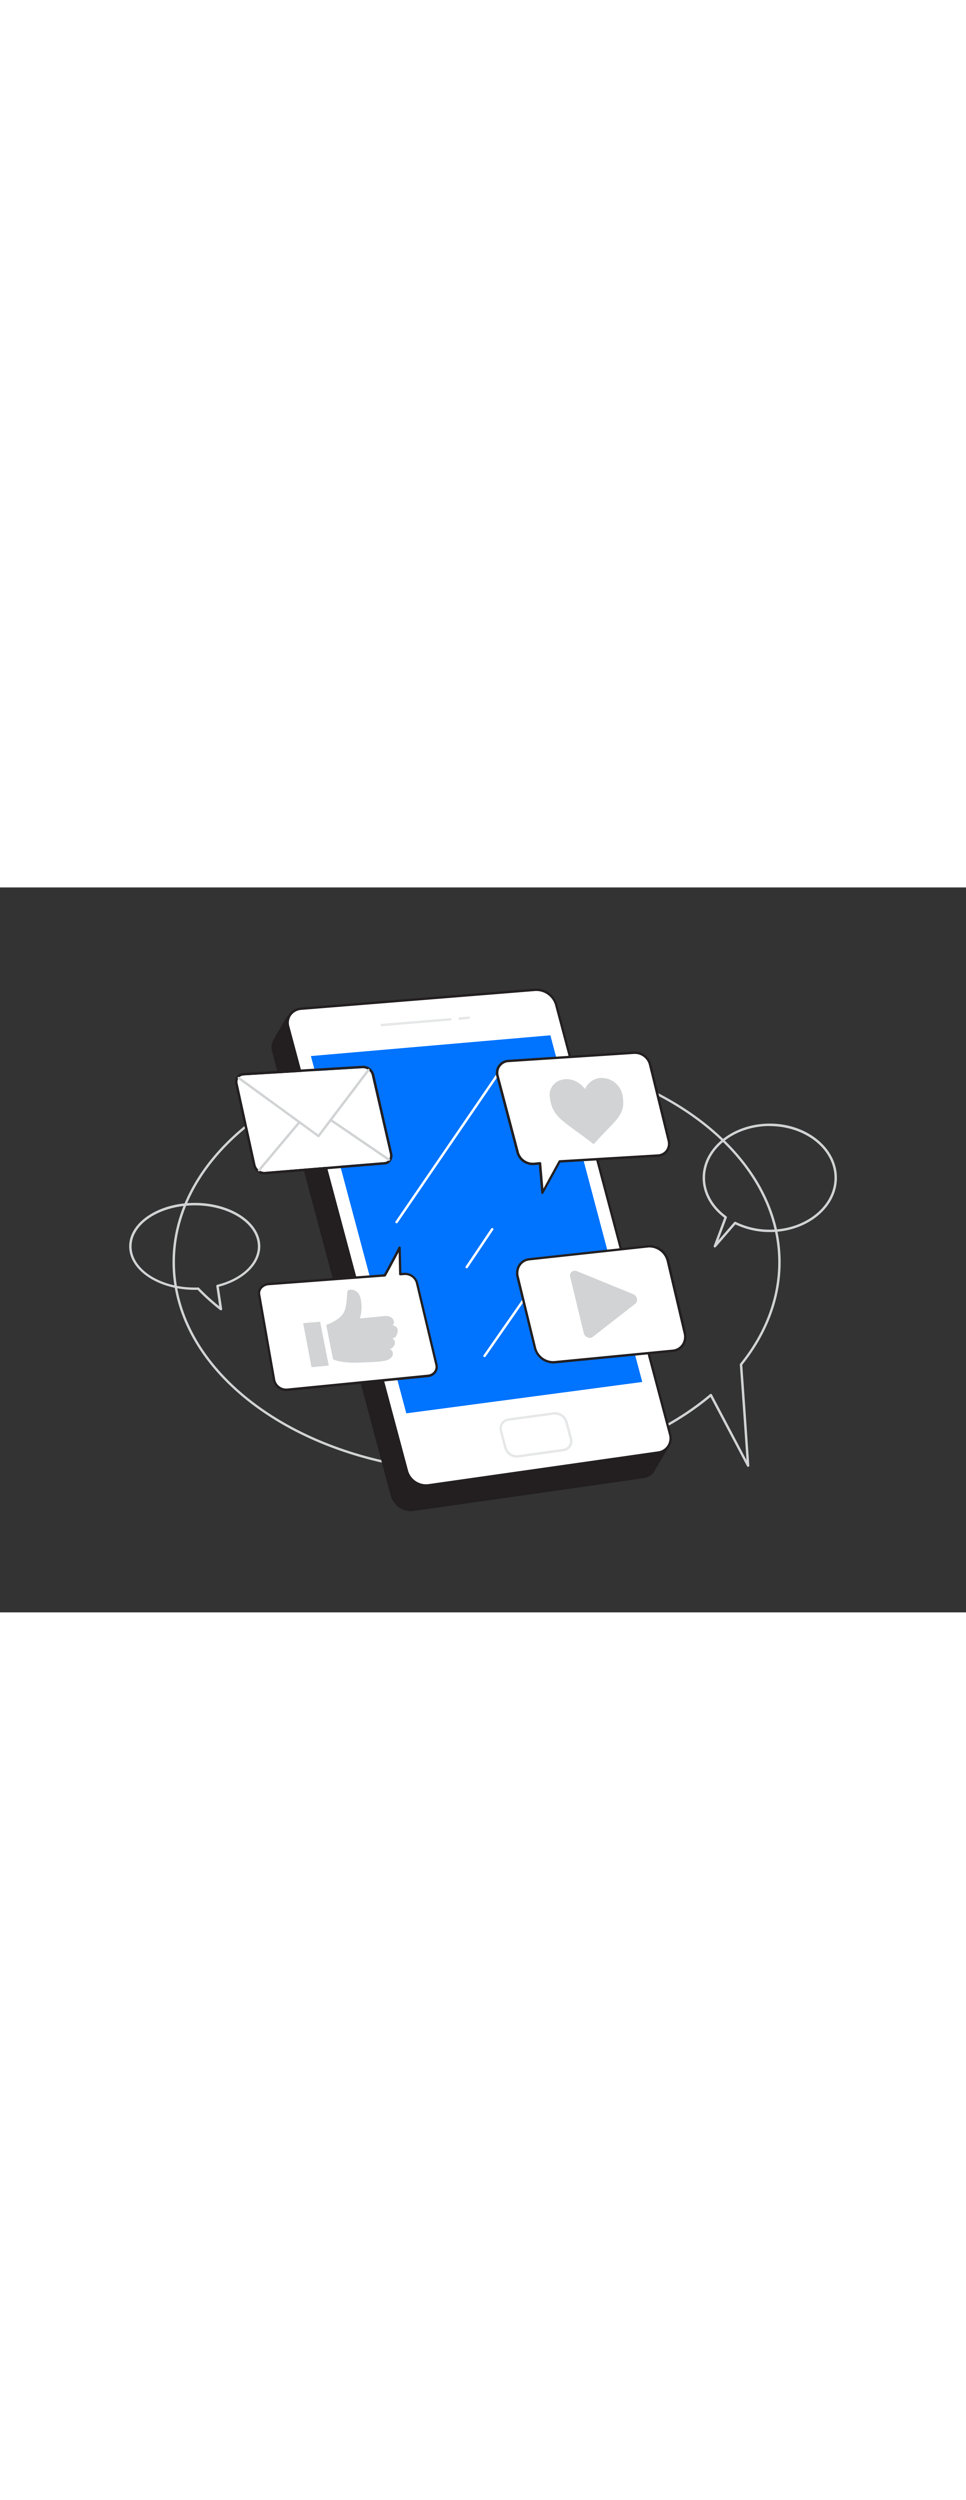 <svg xmlns="http://www.w3.org/2000/svg" viewBox="0 0 400 300" data-imageid="marketing-flatline-eda0a" imageName="Marketing" class="illustrations_image" style="width: 116px;"><rect x="0" y="0" width="400" height="300" fill="#333333" stroke="none"/><g id="_186_marketing_flatline" data-name="#186_marketing_flatline"><path d="M197.34,242.36c-69.42,0-125.9-39.16-125.9-87.28s56.48-87.29,125.9-87.29S323.25,107,323.25,155.08c0,14.87-5.5,29.55-15.89,42.47,1.36,18.87,2.89,41.45,2.91,41.68a.49.49,0,0,1-.36.51.5.5,0,0,1-.58-.24l-15.14-28.64C270.17,230.88,234.92,242.36,197.34,242.36Zm0-173.57c-68.87,0-124.9,38.71-124.9,86.29s56,86.28,124.9,86.28c37.59,0,72.83-11.54,96.68-31.67a.57.57,0,0,1,.42-.11.52.52,0,0,1,.35.26L309.11,237c-.43-6.32-1.65-24.18-2.77-39.52a.49.49,0,0,1,.11-.35c10.34-12.78,15.8-27.3,15.8-42C322.25,107.5,266.22,68.79,197.34,68.79Z" fill="#d1d3d4"/><path d="M113.51,63.61s2.32-4.28,6-10.19c0,0,11.82,8.83,11.72,8.34S113.51,63.61,113.51,63.61Z" fill="#231f20"/><path d="M113.51,64.11a.5.5,0,0,1-.44-.74s2.37-4.36,6.05-10.22a.53.53,0,0,1,.33-.22.49.49,0,0,1,.39.09c4.1,3.06,10.85,8,11.54,8.28h0c.33.08.35.21.38.36a.53.53,0,0,1-.23.54c-.1.06-.19.12-.48,0-1.11-.15-11.26,1.08-17.48,1.91Zm6.17-10c-2.56,4.09-4.43,7.36-5.26,8.84,8.57-1.12,12.87-1.59,15-1.71C127.91,60.22,125.05,58.15,119.68,54.14Z" fill="#231f20"/><polygon points="270.12 241.96 276.02 232.12 267.86 224.74 270.12 241.96" fill="#231f20"/><path d="M270.12,242.46H270a.48.48,0,0,1-.39-.43l-2.27-17.21a.5.5,0,0,1,.27-.51.48.48,0,0,1,.56.07l8.17,7.38a.5.5,0,0,1,.09.63l-5.9,9.84A.5.5,0,0,1,270.12,242.46ZM268.53,226l1.9,14.45,4.95-8.25Z" fill="#231f20"/><path d="M266.3,244l-95,13.53a8.28,8.28,0,0,1-9-5.83L113.17,67.83c-1-3.81,1.43-7.16,5.46-7.49l96.86-7.81a8.57,8.57,0,0,1,8.63,6.12l47.14,177.79A5.92,5.92,0,0,1,266.3,244Z" fill="#231f20"/><path d="M170.25,258.14a8.82,8.82,0,0,1-8.41-6.28L112.69,68a6.33,6.33,0,0,1,.86-5.4,6.67,6.67,0,0,1,5-2.72L215.45,52a9.07,9.07,0,0,1,9.15,6.5l47.14,177.78a6.56,6.56,0,0,1-.81,5.4,6.43,6.43,0,0,1-4.56,2.81h0l-95,13.54A8.74,8.74,0,0,1,170.25,258.14ZM216.08,53l-.55,0-96.86,7.81a5.69,5.69,0,0,0-4.31,2.3,5.41,5.41,0,0,0-.71,4.57L162.81,251.6a7.77,7.77,0,0,0,8.44,5.47l95-13.54h0a5.48,5.48,0,0,0,3.87-2.37,5.63,5.63,0,0,0,.68-4.59L223.63,58.78A8.07,8.07,0,0,0,216.08,53Z" fill="#231f20"/><path d="M272.48,233.88l-95,13.53a8.26,8.26,0,0,1-9-5.83L119.35,57.68c-1-3.81,1.43-7.16,5.46-7.49l96.87-7.81a8.56,8.56,0,0,1,8.62,6.12l47.14,177.79A5.92,5.92,0,0,1,272.48,233.88Z" fill="#fff"/><path d="M176.43,248a8.83,8.83,0,0,1-8.41-6.28L118.87,57.81a6.36,6.36,0,0,1,.86-5.4,6.7,6.7,0,0,1,5-2.72l96.87-7.81a9.07,9.07,0,0,1,9.14,6.5l47.15,177.78a6.6,6.6,0,0,1-.81,5.4,6.45,6.45,0,0,1-4.57,2.81h0l-95,13.54A8.74,8.74,0,0,1,176.43,248ZM222.26,42.86l-.54,0-96.87,7.81a5.67,5.67,0,0,0-4.3,2.3,5.37,5.37,0,0,0-.72,4.57L169,241.45a7.78,7.78,0,0,0,8.44,5.47l95-13.54a5.48,5.48,0,0,0,3.87-2.37,5.59,5.59,0,0,0,.68-4.59L229.82,48.63A8.08,8.08,0,0,0,222.26,42.86Zm50.22,191h0Z" fill="#231f20"/><polygon points="128.73 69.78 227.9 61.19 265.95 204.65 168.24 217.64 128.73 69.78" fill="#0073ff" class="target-color"/><path d="M233.22,232.81l-18.53,2.61a5,5,0,0,1-5.41-3.56L207.44,225a3.72,3.72,0,0,1,3.19-4.75l18.57-2.52a5,5,0,0,1,5.34,3.56l1.82,6.85A3.69,3.69,0,0,1,233.22,232.81Z" fill="#fff"/><path d="M214.06,236a5.53,5.53,0,0,1-5.26-4L207,225.08a4.26,4.26,0,0,1,.54-3.51,4.3,4.3,0,0,1,3.08-1.87l18.56-2.51a5.49,5.49,0,0,1,5.89,3.92l1.83,6.85a4.2,4.2,0,0,1-3.56,5.35l-18.53,2.6A4.2,4.2,0,0,1,214.06,236Zm15.74-17.82a3.27,3.27,0,0,0-.54,0l-18.56,2.51a3.36,3.36,0,0,0-2.38,1.43,3.26,3.26,0,0,0-.4,2.7l1.84,6.91a4.5,4.5,0,0,0,4.86,3.19l18.53-2.6.07.49-.07-.49a3.26,3.26,0,0,0,2.33-1.42,3.21,3.21,0,0,0,.4-2.68l-1.82-6.85A4.5,4.5,0,0,0,229.8,218.14Z" fill="#e6e7e8"/><path d="M158.07,57.45a.5.5,0,0,1,0-1l28.33-2.36a.49.49,0,0,1,.54.45.5.5,0,0,1-.46.54l-28.33,2.37Z" fill="#e6e7e8"/><path d="M190.33,54.75a.5.5,0,0,1,0-1l3.76-.32a.5.5,0,0,1,.08,1l-3.75.31Z" fill="#e6e7e8"/><path d="M164.21,139a.52.52,0,0,1-.29-.09.51.51,0,0,1-.13-.69l44.87-65.51a.5.5,0,0,1,.83.56l-44.87,65.51A.52.52,0,0,1,164.21,139Z" fill="#fff"/><path d="M200.65,194.37a.52.52,0,0,1-.29-.09.5.5,0,0,1-.12-.7l27-38.79a.5.5,0,0,1,.82.57l-27,38.8A.51.51,0,0,1,200.65,194.37Z" fill="#fff"/><path d="M193.25,157.62a.51.51,0,0,1-.28-.09.49.49,0,0,1-.13-.69l10.55-15.69a.5.5,0,0,1,.69-.14.51.51,0,0,1,.14.7L193.67,157.4A.52.52,0,0,1,193.25,157.62Z" fill="#fff"/><path d="M159.29,113.66l-49.76,4.08a3.83,3.83,0,0,1-3.78-3.08l-7.33-33.4a2.66,2.66,0,0,1,2.32-3.46l49.63-3a3.79,3.79,0,0,1,3.61,3l7.45,32.39C161.84,112,160.88,113.53,159.29,113.66Z" fill="#fff"/><path d="M150.53,74.8a3.83,3.83,0,0,1,3.45,3l7.45,32.39c.41,1.78-.55,3.33-2.14,3.46l-49.76,4.08h-.23a3.86,3.86,0,0,1-3.55-3.08l-7.33-33.4a2.66,2.66,0,0,1,2.32-3.46l49.63-3h.16m0-1h-.22l-49.63,3a3.48,3.48,0,0,0-2.6,1.37,4,4,0,0,0-.64,3.31l7.33,33.4a4.85,4.85,0,0,0,4.53,3.86h.31l49.76-4.07a3.36,3.36,0,0,0,2.44-1.36,4.09,4.09,0,0,0,.59-3.32L155,77.58a4.79,4.79,0,0,0-4.42-3.78Z" fill="#231f20"/><path d="M131.86,103.37a.45.45,0,0,1-.29-.1l-33-24a.51.51,0,0,1-.11-.7.49.49,0,0,1,.7-.11l32.61,23.75,20.38-26.93a.5.5,0,0,1,.8.61l-20.68,27.31A.51.51,0,0,1,131.86,103.37Z" fill="#d1d3d4"/><path d="M161,113.15a.51.51,0,0,1-.28-.09L136.62,96.62a.49.49,0,0,1-.13-.69.51.51,0,0,1,.7-.14l24.13,16.45a.5.5,0,0,1-.28.91Z" fill="#d1d3d4"/><path d="M107.28,117.52a.56.56,0,0,1-.32-.11.51.51,0,0,1-.06-.71l16.7-19.89a.5.5,0,0,1,.77.64l-16.7,19.89A.5.5,0,0,1,107.28,117.52Z" fill="#d1d3d4"/><path d="M262.43,68.41l-52,3.4a4.91,4.91,0,0,0-4.51,6l8.3,31.48a6.52,6.52,0,0,0,6.83,5.12l2.48-.24,1,12.18,7.11-13,40.84-2.45a4.85,4.85,0,0,0,4.31-6.11l-7.71-31.46A6.54,6.54,0,0,0,262.43,68.41Z" fill="#fff"/><path d="M224.61,126.83l-.1,0a.49.49,0,0,1-.4-.44l-1-11.67-2,.18a7,7,0,0,1-7.37-5.51l-8.29-31.45a5.41,5.41,0,0,1,5-6.61l52-3.4a7.07,7.07,0,0,1,7.25,5.34l7.71,31.45a5.57,5.57,0,0,1-.85,4.56,5.33,5.33,0,0,1-3.9,2.17L232,113.86l-7,12.71A.51.51,0,0,1,224.61,126.83Zm-1-13.18a.47.47,0,0,1,.32.12.5.5,0,0,1,.18.34l.9,10.53,6.31-11.5a.5.5,0,0,1,.41-.26l40.84-2.44a4.37,4.37,0,0,0,3.17-1.76,4.61,4.61,0,0,0,.69-3.75l-7.71-31.45a6,6,0,0,0-6.2-4.57h0l-52,3.4a4.41,4.41,0,0,0-4.05,5.38l8.29,31.45a6,6,0,0,0,6.31,4.75l2.47-.24Zm38.86-45.24h0Z" fill="#231f20"/><path d="M245.81,106.24c-.8-.61-1.57-1.23-2.36-1.82l-6.63-4.87c-1.46-1.08-2.93-2.16-4.29-3.37a15.08,15.08,0,0,1-3.11-3.66,12.45,12.45,0,0,1-1.22-2.93,15.23,15.23,0,0,1-.54-2.72,6.41,6.41,0,0,1,4.08-7c3-1.12,6-.49,8.72,1.7a11,11,0,0,1,1.69,1.72l.12.13c0-.06,0-.12.08-.17a7.58,7.58,0,0,1,3.06-3.4,7.39,7.39,0,0,1,4.07-1,8.83,8.83,0,0,1,8,6,11.23,11.23,0,0,1,.51,2.73,12.14,12.14,0,0,1,0,2.89,9.64,9.64,0,0,1-1.52,4A24.79,24.79,0,0,1,253.61,98c-1.53,1.61-3.09,3.19-4.61,4.81-1.05,1.11-2.07,2.25-3.1,3.38Z" fill="#d1d3d4"/><path d="M167.34,160l-1.55.11-.28-11s-3.78,7.27-6.18,11.47l-48,3.59c-2.6.19-4.4,2.16-4,4.41L113.56,204a5.14,5.14,0,0,0,5.66,3.88l58-5.71a3.78,3.78,0,0,0,3.57-4.63l-8.1-34A5.11,5.11,0,0,0,167.34,160Z" fill="#fff"/><path d="M118.68,208.39a5.61,5.61,0,0,1-5.61-4.32l-6.23-35.42a4,4,0,0,1,.79-3.15,5.11,5.11,0,0,1,3.68-1.85L159,160.09c2.37-4.18,6-11.16,6-11.23a.5.5,0,0,1,.55-.26.51.51,0,0,1,.39.48l.27,10.46,1-.07a5.67,5.67,0,0,1,5.87,3.95l8.09,34a4.09,4.09,0,0,1-.63,3.39,4.67,4.67,0,0,1-3.38,1.86l-58,5.71A5.83,5.83,0,0,1,118.68,208.39ZM165.06,151c-1.27,2.41-3.63,6.86-5.29,9.78a.49.49,0,0,1-.4.25l-48,3.59a4.09,4.09,0,0,0-3,1.47,2.93,2.93,0,0,0-.59,2.35l6.22,35.42a4.64,4.64,0,0,0,5.12,3.48l58-5.72a3.62,3.62,0,0,0,2.66-1.44,3.15,3.15,0,0,0,.47-2.58l-8.09-34a4.62,4.62,0,0,0-4.83-3.18h0l-1.54.11a.5.5,0,0,1-.37-.13.46.46,0,0,1-.17-.36Zm2.28,8.94h0Z" fill="#231f20"/><polygon points="135.94 197.74 129.13 198.38 125.7 180.46 132.43 179.89 135.94 197.74" fill="#d1d3d4"/><path d="M129.13,198.53a.16.16,0,0,1-.16-.12l-3.42-17.93a.16.16,0,0,1,.14-.18l6.72-.57a.16.16,0,0,1,.17.13l3.52,17.85a.16.16,0,0,1-.14.18l-6.82.64Zm-3.24-17.93,3.36,17.61,6.51-.61-3.46-17.54Z" fill="#d1d3d4"/><path d="M135.25,181.13s5.51-1.85,7.23-5.18,1-8.84,1.87-9.21a3.71,3.71,0,0,1,4.05,1.51c1.2,1.68,1.67,6.78.37,10.27,0,0,7.3-.69,10.59-1s4.53,2.51,2.88,3.83c0,0,2.67.09,2.24,2.5s-1.38,2.58-2.83,2.71a2,2,0,0,1,1.73,2.06c-.16,1.79-2.35,2.44-2.35,2.44s2.3.81,1.21,2.89-4.66,2.24-13.07,2.51-11.12-1.36-11.12-1.36Z" fill="#d1d3d4"/><path d="M147.28,196.68c-6.94,0-9.22-1.35-9.32-1.41a.18.18,0,0,1-.07-.1l-2.79-14a.16.16,0,0,1,.1-.18c.06,0,5.47-1.87,7.14-5.1,1-1.87,1.16-4.51,1.31-6.44s.22-2.66.64-2.84a3.83,3.83,0,0,1,4.24,1.56c1.23,1.72,1.67,6.69.47,10.18,1.31-.13,7.43-.7,10.35-1,2.08-.16,3.25.84,3.62,1.76a2,2,0,0,1-.37,2.12,2.69,2.69,0,0,1,1.66.85,2.11,2.11,0,0,1,.37,1.79c-.37,2.08-1.11,2.57-2.25,2.75a1.91,1.91,0,0,1,1.16,2,3.14,3.14,0,0,1-2.1,2.44,2.45,2.45,0,0,1,1.13,1.18,2.07,2.07,0,0,1-.19,1.77c-1.16,2.21-4.93,2.33-13.2,2.6ZM138.19,195c.43.22,3.32,1.56,11,1.31,8.14-.27,11.86-.39,12.93-2.43a1.83,1.83,0,0,0,.18-1.52,2.36,2.36,0,0,0-1.3-1.15.16.16,0,0,1,0-.3s2.08-.64,2.23-2.31a1.78,1.78,0,0,0-1.59-1.89.15.15,0,0,1-.13-.16.15.15,0,0,1,.14-.15c1.36-.12,2.26-.2,2.68-2.57a1.82,1.82,0,0,0-.3-1.54,2.7,2.7,0,0,0-1.79-.78.15.15,0,0,1-.14-.11.16.16,0,0,1,0-.17,1.69,1.69,0,0,0,.54-2c-.33-.82-1.4-1.74-3.31-1.56-3.25.27-10.51,1-10.58,1a.14.14,0,0,1-.14-.06.16.16,0,0,1,0-.15c1.24-3.35.84-8.45-.35-10.12a3.58,3.58,0,0,0-3.86-1.46c-.27.12-.37,1.37-.46,2.58-.14,2-.35,4.64-1.34,6.56-1.61,3.1-6.32,4.91-7.19,5.22Z" fill="#d1d3d4"/><path d="M278.6,191.74l-49.08,4.75a7.8,7.8,0,0,1-8-5.92l-7.18-29.25c-.9-3.67,1.23-7,4.76-7.38l49.28-5.36a7.83,7.83,0,0,1,8.18,6l7,29.81A5.74,5.74,0,0,1,278.6,191.74Z" fill="#fff"/><path d="M228.9,197a8.41,8.41,0,0,1-7.84-6.33l-7.17-29.26a6.72,6.72,0,0,1,.9-5.48,5.92,5.92,0,0,1,4.29-2.51l49.27-5.36a8.36,8.36,0,0,1,8.73,6.41l7,29.81a6.59,6.59,0,0,1-1,5.42,6.13,6.13,0,0,1-4.46,2.52h0L229.57,197C229.35,197,229.12,197,228.9,197Zm40.26-48a5.58,5.58,0,0,0-.7,0l-49.27,5.35a5,5,0,0,0-3.58,2.09,5.68,5.68,0,0,0-.75,4.68L222,190.45a7.32,7.32,0,0,0,7.43,5.55l49.08-4.75a5.17,5.17,0,0,0,3.75-2.11,5.61,5.61,0,0,0,.8-4.61l-7-29.81A7.42,7.42,0,0,0,269.16,149Zm9.44,42.7h0Z" fill="#231f20"/><path d="M263.05,172.27,245.44,186c-1.26,1-3.31.08-3.73-1.63l-5.62-23.22a2,2,0,0,1,2.78-2.35l23.24,9.47C263.84,169,264.37,171.24,263.05,172.27Z" fill="#d1d3d4"/><path d="M296,149a.47.47,0,0,1-.25-.07.5.5,0,0,1-.21-.61l4.36-11.65c-5.7-4.25-8.95-10.24-8.95-16.5,0-12.38,12.47-22.44,27.8-22.44s27.8,10.06,27.8,22.44-12.47,22.45-27.8,22.45a32.88,32.88,0,0,1-14.23-3.17l-8.14,9.38A.52.52,0,0,1,296,149Zm22.75-50.27c-14.78,0-26.8,9.62-26.8,21.44,0,6.05,3.22,11.85,8.84,15.91a.52.52,0,0,1,.18.58l-3.53,9.42,6.58-7.57a.49.49,0,0,1,.6-.12,31.8,31.8,0,0,0,14.13,3.23c14.77,0,26.8-9.62,26.8-21.45S333.48,98.77,318.71,98.77Z" fill="#d1d3d4"/><path d="M91.48,175a.5.5,0,0,1-.31-.1,87.75,87.75,0,0,1-9.33-8.37c-.4,0-.8,0-1.2,0-15,0-27.15-8.06-27.15-18s12.18-18,27.15-18,27.14,8.06,27.14,18c0,7.36-6.88,14-17.17,16.73L92,174.4a.48.48,0,0,1-.24.5A.47.47,0,0,1,91.48,175ZM82,165.5a.48.48,0,0,1,.36.15,88.71,88.71,0,0,0,8.4,7.66L89.56,165a.49.49,0,0,1,.37-.56c10.08-2.5,16.85-8.88,16.85-15.87,0-9.37-11.73-17-26.14-17s-26.15,7.61-26.15,17,11.73,17,26.15,17l1.38,0Z" fill="#d1d3d4"/></g></svg>